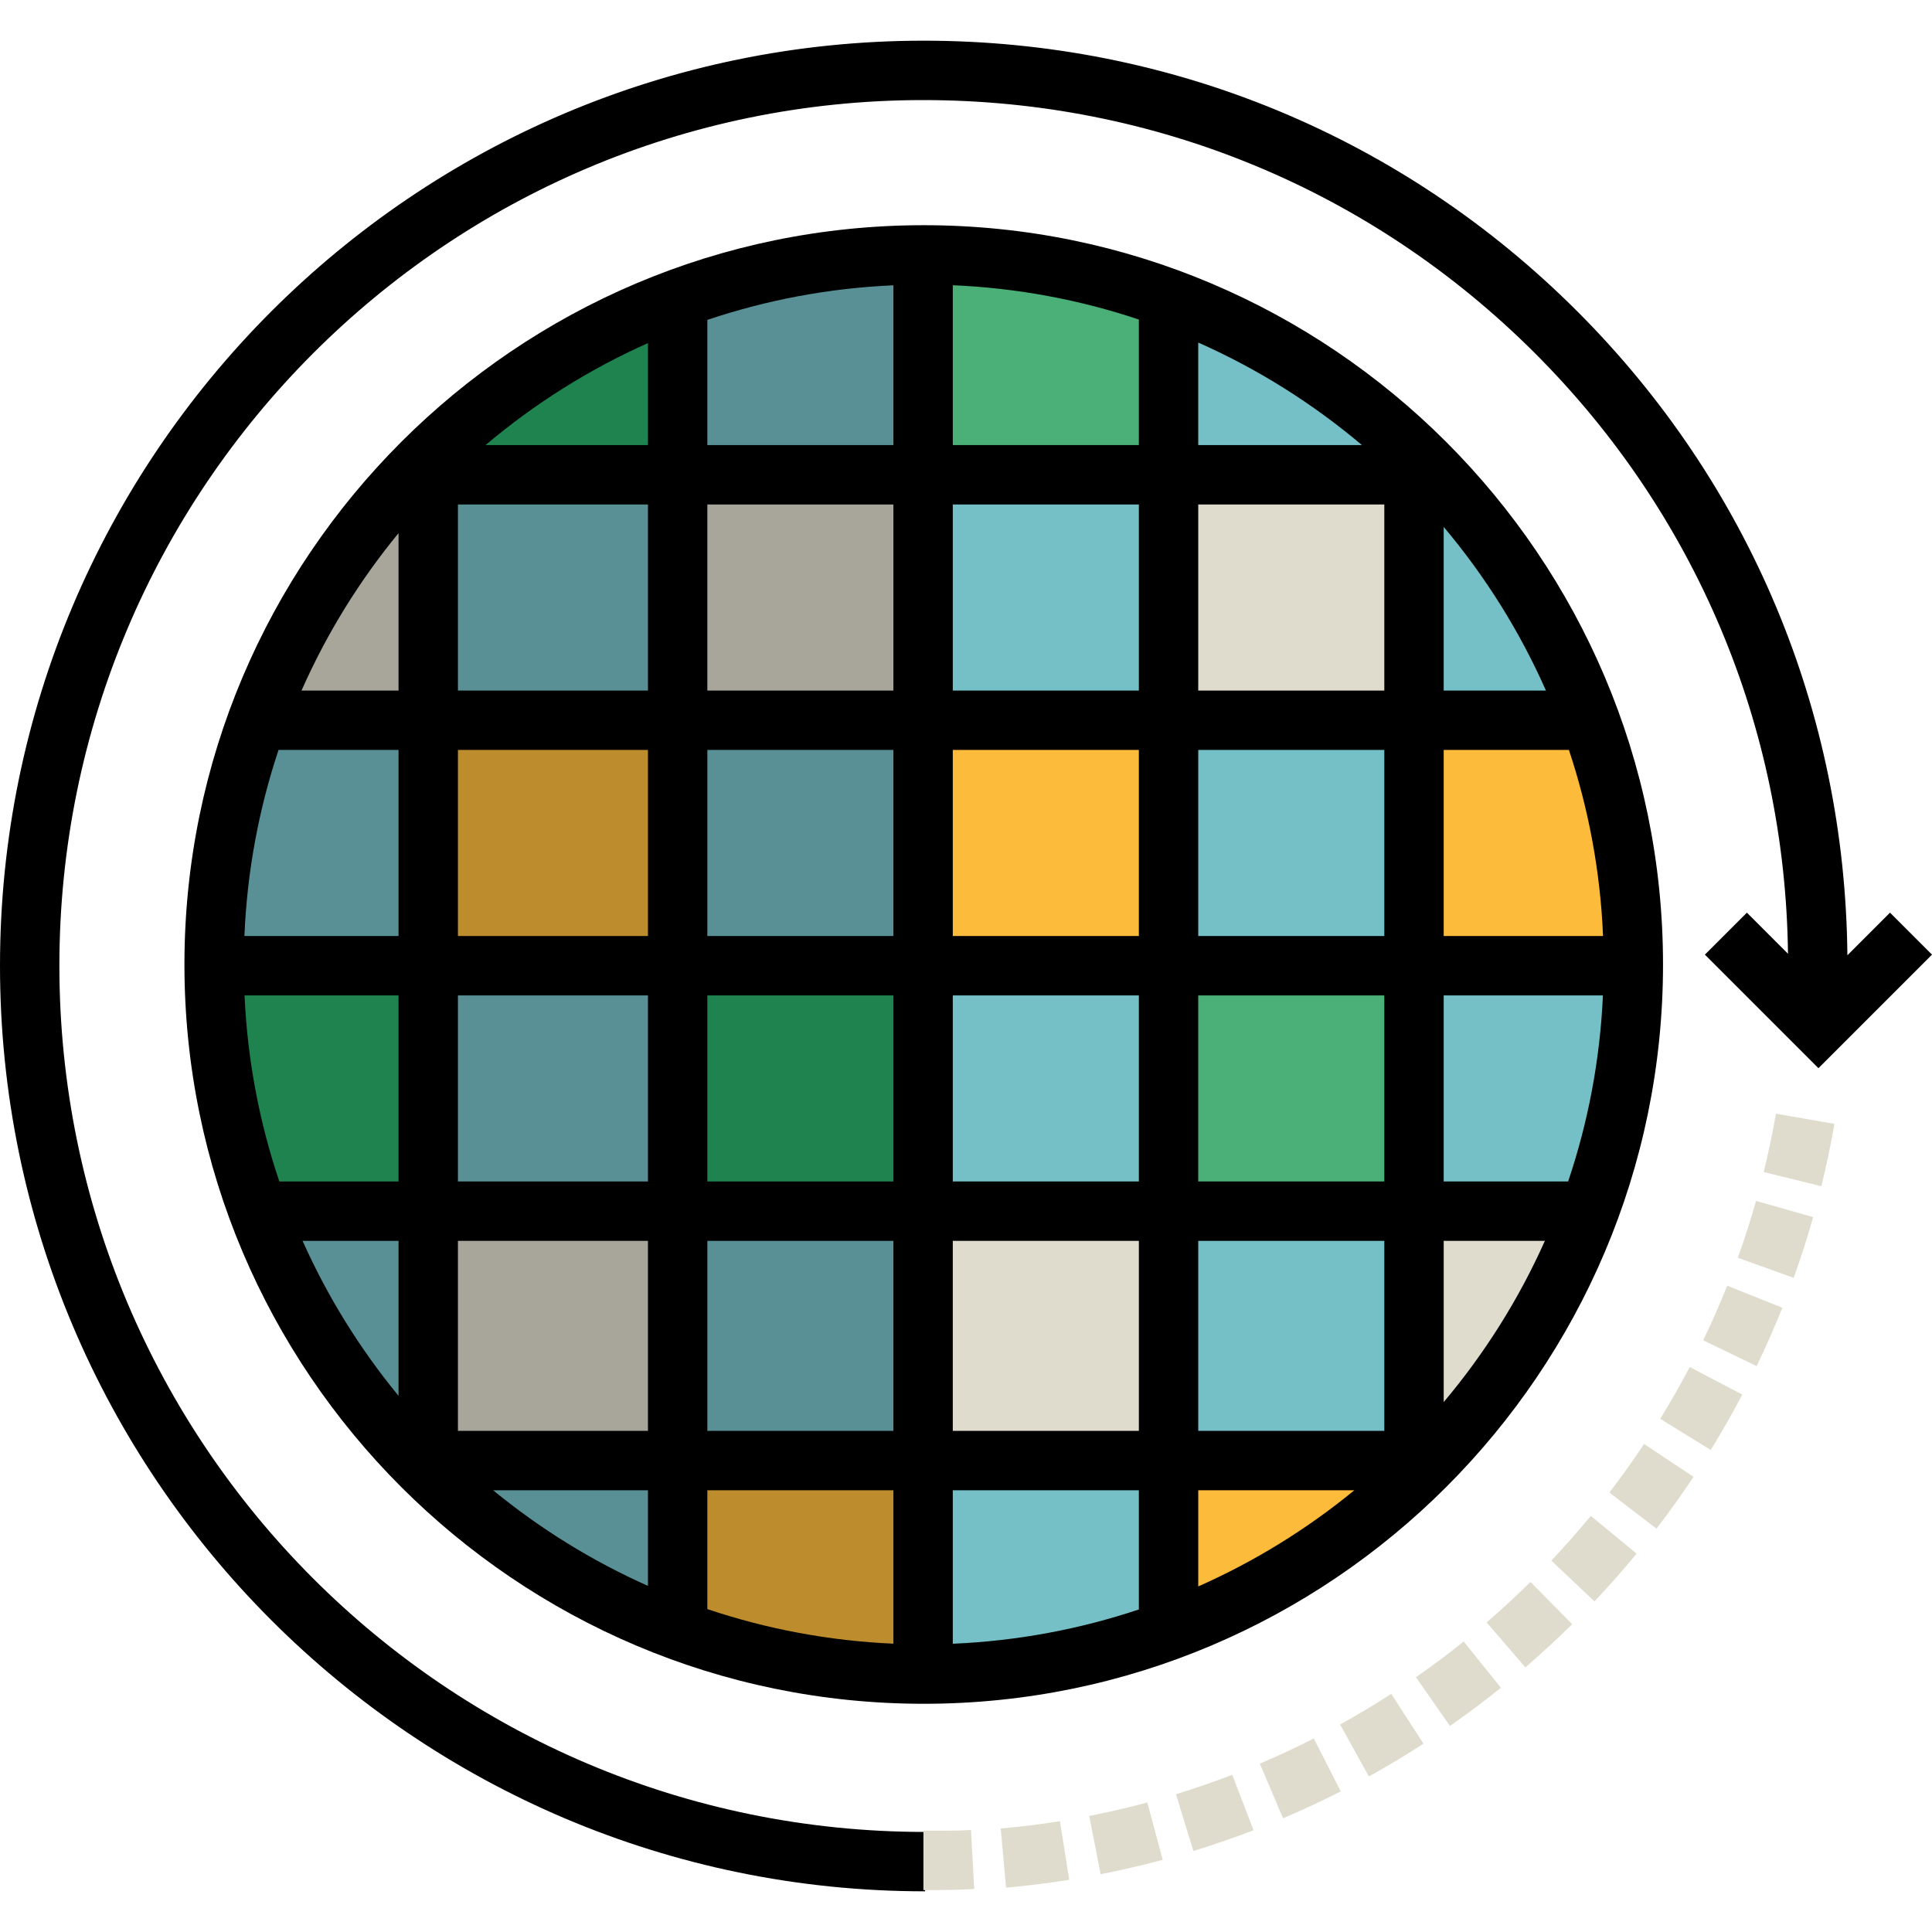 <?xml version="1.0" encoding="iso-8859-1"?>
<!-- Uploaded to: SVG Repo, www.svgrepo.com, Generator: SVG Repo Mixer Tools -->
<svg version="1.1" id="Layer_1" xmlns="http://www.w3.org/2000/svg" xmlns:xlink="http://www.w3.org/1999/xlink" 
	 viewBox="0 0 512.001 512.001" xml:space="preserve">
<circle style="fill:#75C0C7;" cx="244.799" cy="255.596" r="188.05"/>
<polygon style="fill:#E0DCCD;" points="383.793,386.419 375.617,386.419 375.617,321.01 424.674,321.01 "/>
<polygon style="fill:#FCBB3B;" points="375.617,394.596 310.208,435.476 310.208,386.419 375.617,386.419 "/>
<rect x="310.204" y="255.596" style="fill:#4BAF78;" width="65.404" height="65.404"/>
<g>
	<rect x="244.799" y="321.01" style="fill:#E0DCCD;" width="65.404" height="65.404"/>
	<rect x="310.204" y="124.787" style="fill:#E0DCCD;" width="65.404" height="65.404"/>
</g>
<polygon style="fill:#FCBB3B;" points="432.85,255.601 375.617,255.601 375.617,190.191 416.498,190.191 "/>
<polyline style="fill:#4BAF78;" points="310.208,75.725 310.208,124.782 244.798,124.782 244.798,67.549 "/>
<path style="fill:#589095;" d="M244.798,443.652c-103.858,0-188.052-84.194-188.052-188.051S140.94,67.549,244.798,67.549"/>
<rect x="244.799" y="190.191" style="fill:#FCBB3B;" width="65.404" height="65.404"/>
<polygon style="fill:#BD8C2C;" points="244.798,443.652 179.389,435.476 179.389,386.419 244.798,386.419 "/>
<rect x="113.98" y="321.01" style="fill:#A8A59A;" width="65.404" height="65.404"/>
<g>
	<polygon style="fill:#1E834E;" points="113.98,321.01 64.923,321.01 56.747,255.601 113.98,255.601 	"/>
	<rect x="179.384" y="255.596" style="fill:#1E834E;" width="65.404" height="65.404"/>
</g>
<rect x="179.384" y="124.787" style="fill:#A8A59A;" width="65.404" height="65.404"/>
<path style="fill:#1E834E;" d="M113.98,124.782h65.41V75.725c0,0-36.459,13.495-57.233,40.881v8.176"/>
<path style="fill:#A8A59A;" d="M113.98,124.782v65.41H64.923C64.923,190.191,83.626,141.471,113.98,124.782z"/>
<path d="M500.872,241.86l-11.292,11.292c-0.626-64.514-25.964-125.051-71.637-170.698c-46.245-46.217-107.697-71.671-173.138-71.671
	C109.758,10.783,0,120.752,0,255.921c0,135.257,109.816,245.298,245.157,245.298v-15.737
	C118.209,485.48,15.737,382.5,15.737,255.921c0-126.491,102.588-229.4,228.957-229.4c61.239,0,118.796,23.817,162.068,67.065
	c42.605,42.581,66.349,99.011,67.076,159.17l-10.895-10.895l-11.127,11.128l30.093,30.092l30.093-30.092L500.872,241.86z"/>
<path style="fill:#E0DCCD;" d="M244.77,500.899c-0.019,0-0.038,0-0.057,0l0.004-15.737c0.018,0,0.036,0,0.053,0
	c4.164,0,8.387,0.044,12.554-0.184l0.857,15.636C253.732,500.855,249.218,500.899,244.77,500.899z M266.606,500.247l-1.4-15.675
	c5.236-0.467,10.512-1.122,15.679-1.946l2.479,15.541C277.84,499.046,272.202,499.746,266.606,500.247z M291.682,496.688
	l-3.018-15.445c5.15-1.007,10.327-2.207,15.387-3.567l4.087,15.196C302.726,494.329,297.19,495.613,291.682,496.688z
	 M316.256,490.538l-4.612-15.047c5.002-1.533,10.02-3.265,14.917-5.148l5.65,14.688
	C326.974,487.045,321.607,488.897,316.256,490.538z M340.019,481.871l-6.153-14.484c4.82-2.048,9.634-4.294,14.309-6.675
	l7.144,14.022C350.321,477.281,345.174,479.681,340.019,481.871z M362.765,470.779l-7.621-13.768
	c4.583-2.537,9.141-5.269,13.55-8.123l8.552,13.211C372.535,465.147,367.663,468.068,362.765,470.779z M384.247,457.396
	l-8.999-12.912c4.306-3.001,8.562-6.188,12.65-9.475l9.861,12.264C393.391,450.784,388.845,454.19,384.247,457.396z
	 M404.243,441.874l-10.273-11.922c3.976-3.427,7.884-7.034,11.618-10.723l11.061,11.194
	C412.663,434.363,408.488,438.216,404.243,441.874z M422.551,424.388l-11.436-10.812c3.605-3.814,7.126-7.803,10.464-11.854
	l12.146,10.006C430.162,416.055,426.402,420.314,422.551,424.388z M438.984,405.119l-12.481-9.586
	c3.197-4.162,6.292-8.49,9.199-12.864l13.106,8.711C445.703,396.051,442.398,400.674,438.984,405.119z M453.365,384.261
	l-13.398-8.256c2.755-4.47,5.389-9.093,7.829-13.74l13.933,7.318C459.122,374.547,456.308,379.485,453.365,384.261z
	 M465.533,362.029l-14.176-6.834c2.28-4.73,4.422-9.599,6.369-14.472l14.615,5.837C470.26,351.771,467.97,356.974,465.533,362.029z
	 M475.345,338.648l-14.808-5.33c1.778-4.942,3.406-10.008,4.837-15.059l15.141,4.291
	C478.984,327.949,477.245,333.365,475.345,338.648z M482.682,314.359l-15.281-3.76c1.254-5.094,2.345-10.296,3.242-15.462
	l15.504,2.694C485.189,303.353,484.023,308.914,482.682,314.359z"/>
<rect x="113.98" y="190.191" style="fill:#BD8C2C;" width="65.404" height="65.404"/>
<path d="M244.798,59.681c-108.03,0-195.92,87.889-195.92,195.92s87.89,195.92,195.92,195.92s195.92-87.889,195.92-195.92
	S352.829,59.681,244.798,59.681z M382.596,139.641c10.967,13.016,20.128,27.6,27.095,43.364h-27.095V139.641z M415.782,198.743
	c5.203,15.605,8.33,32.151,9.042,49.31h-42.227v-49.31H415.782z M317.549,90.78c15.775,6.991,30.368,16.178,43.385,27.178h-43.385
	V90.78z M317.549,133.695h49.31v49.31h-49.31V133.695z M366.859,198.743v49.31h-49.31v-49.31H366.859z M252.501,75.593
	c17.162,0.726,33.707,3.87,49.31,9.089v33.276h-49.31L252.501,75.593L252.501,75.593z M252.501,133.695h49.31v49.31h-49.31
	L252.501,133.695L252.501,133.695z M301.811,198.743v49.31h-49.31v-49.31H301.811z M187.453,84.775
	c15.599-5.25,32.147-8.413,49.31-9.17v42.351h-49.31V84.775z M187.453,133.695h49.31v49.31h-49.31V133.695z M236.764,198.743v49.31
	h-49.31v-49.31H236.764z M171.716,90.92v27.037h-43.053C141.59,107.034,156.066,97.893,171.716,90.92z M121.357,133.695h50.359
	v49.31h-50.359C121.357,183.006,121.357,133.695,121.357,133.695z M171.716,198.743v49.31h-50.359v-49.31H171.716z M105.619,141.292
	v41.712H79.905C86.578,167.906,95.259,153.885,105.619,141.292z M105.619,198.743v49.31H64.773
	c0.712-17.159,3.839-33.705,9.042-49.31H105.619z M105.619,369.909c-10.215-12.415-18.798-26.215-25.434-41.071h25.434
	C105.619,328.838,105.619,369.909,105.619,369.909z M74.024,313.101c-5.266-15.598-8.447-32.146-9.219-49.31h40.814v49.31H74.024z
	 M171.716,420.281c-14.838-6.611-28.626-15.166-41.035-25.347h41.035V420.281z M171.716,379.198h-50.359v-50.359h50.359V379.198z
	 M121.357,313.101v-49.31h50.359v49.31H121.357z M236.764,435.596c-17.163-0.757-33.711-3.92-49.31-9.17v-31.491h49.31V435.596z
	 M236.764,379.198h-49.31v-50.359h49.31V379.198z M187.453,313.101v-49.31h49.31v49.31H187.453z M301.811,426.522
	c-15.604,5.216-32.148,8.361-49.31,9.086v-40.674h49.31V426.522z M301.811,379.198h-49.31v-50.359h49.31V379.198z M252.501,313.101
	v-49.31h49.31v49.31H252.501z M317.549,420.422v-25.487h41.366C346.415,405.19,332.513,413.792,317.549,420.422z M366.859,379.198
	h-49.31v-50.359h49.31V379.198z M317.549,313.101v-49.31h49.31v49.31H317.549z M382.596,371.563v-42.725h26.814
	C402.479,344.357,393.416,358.723,382.596,371.563z M382.596,313.101v-49.31h42.196c-0.772,17.164-3.953,33.712-9.219,49.31H382.596
	z"/>
</svg>